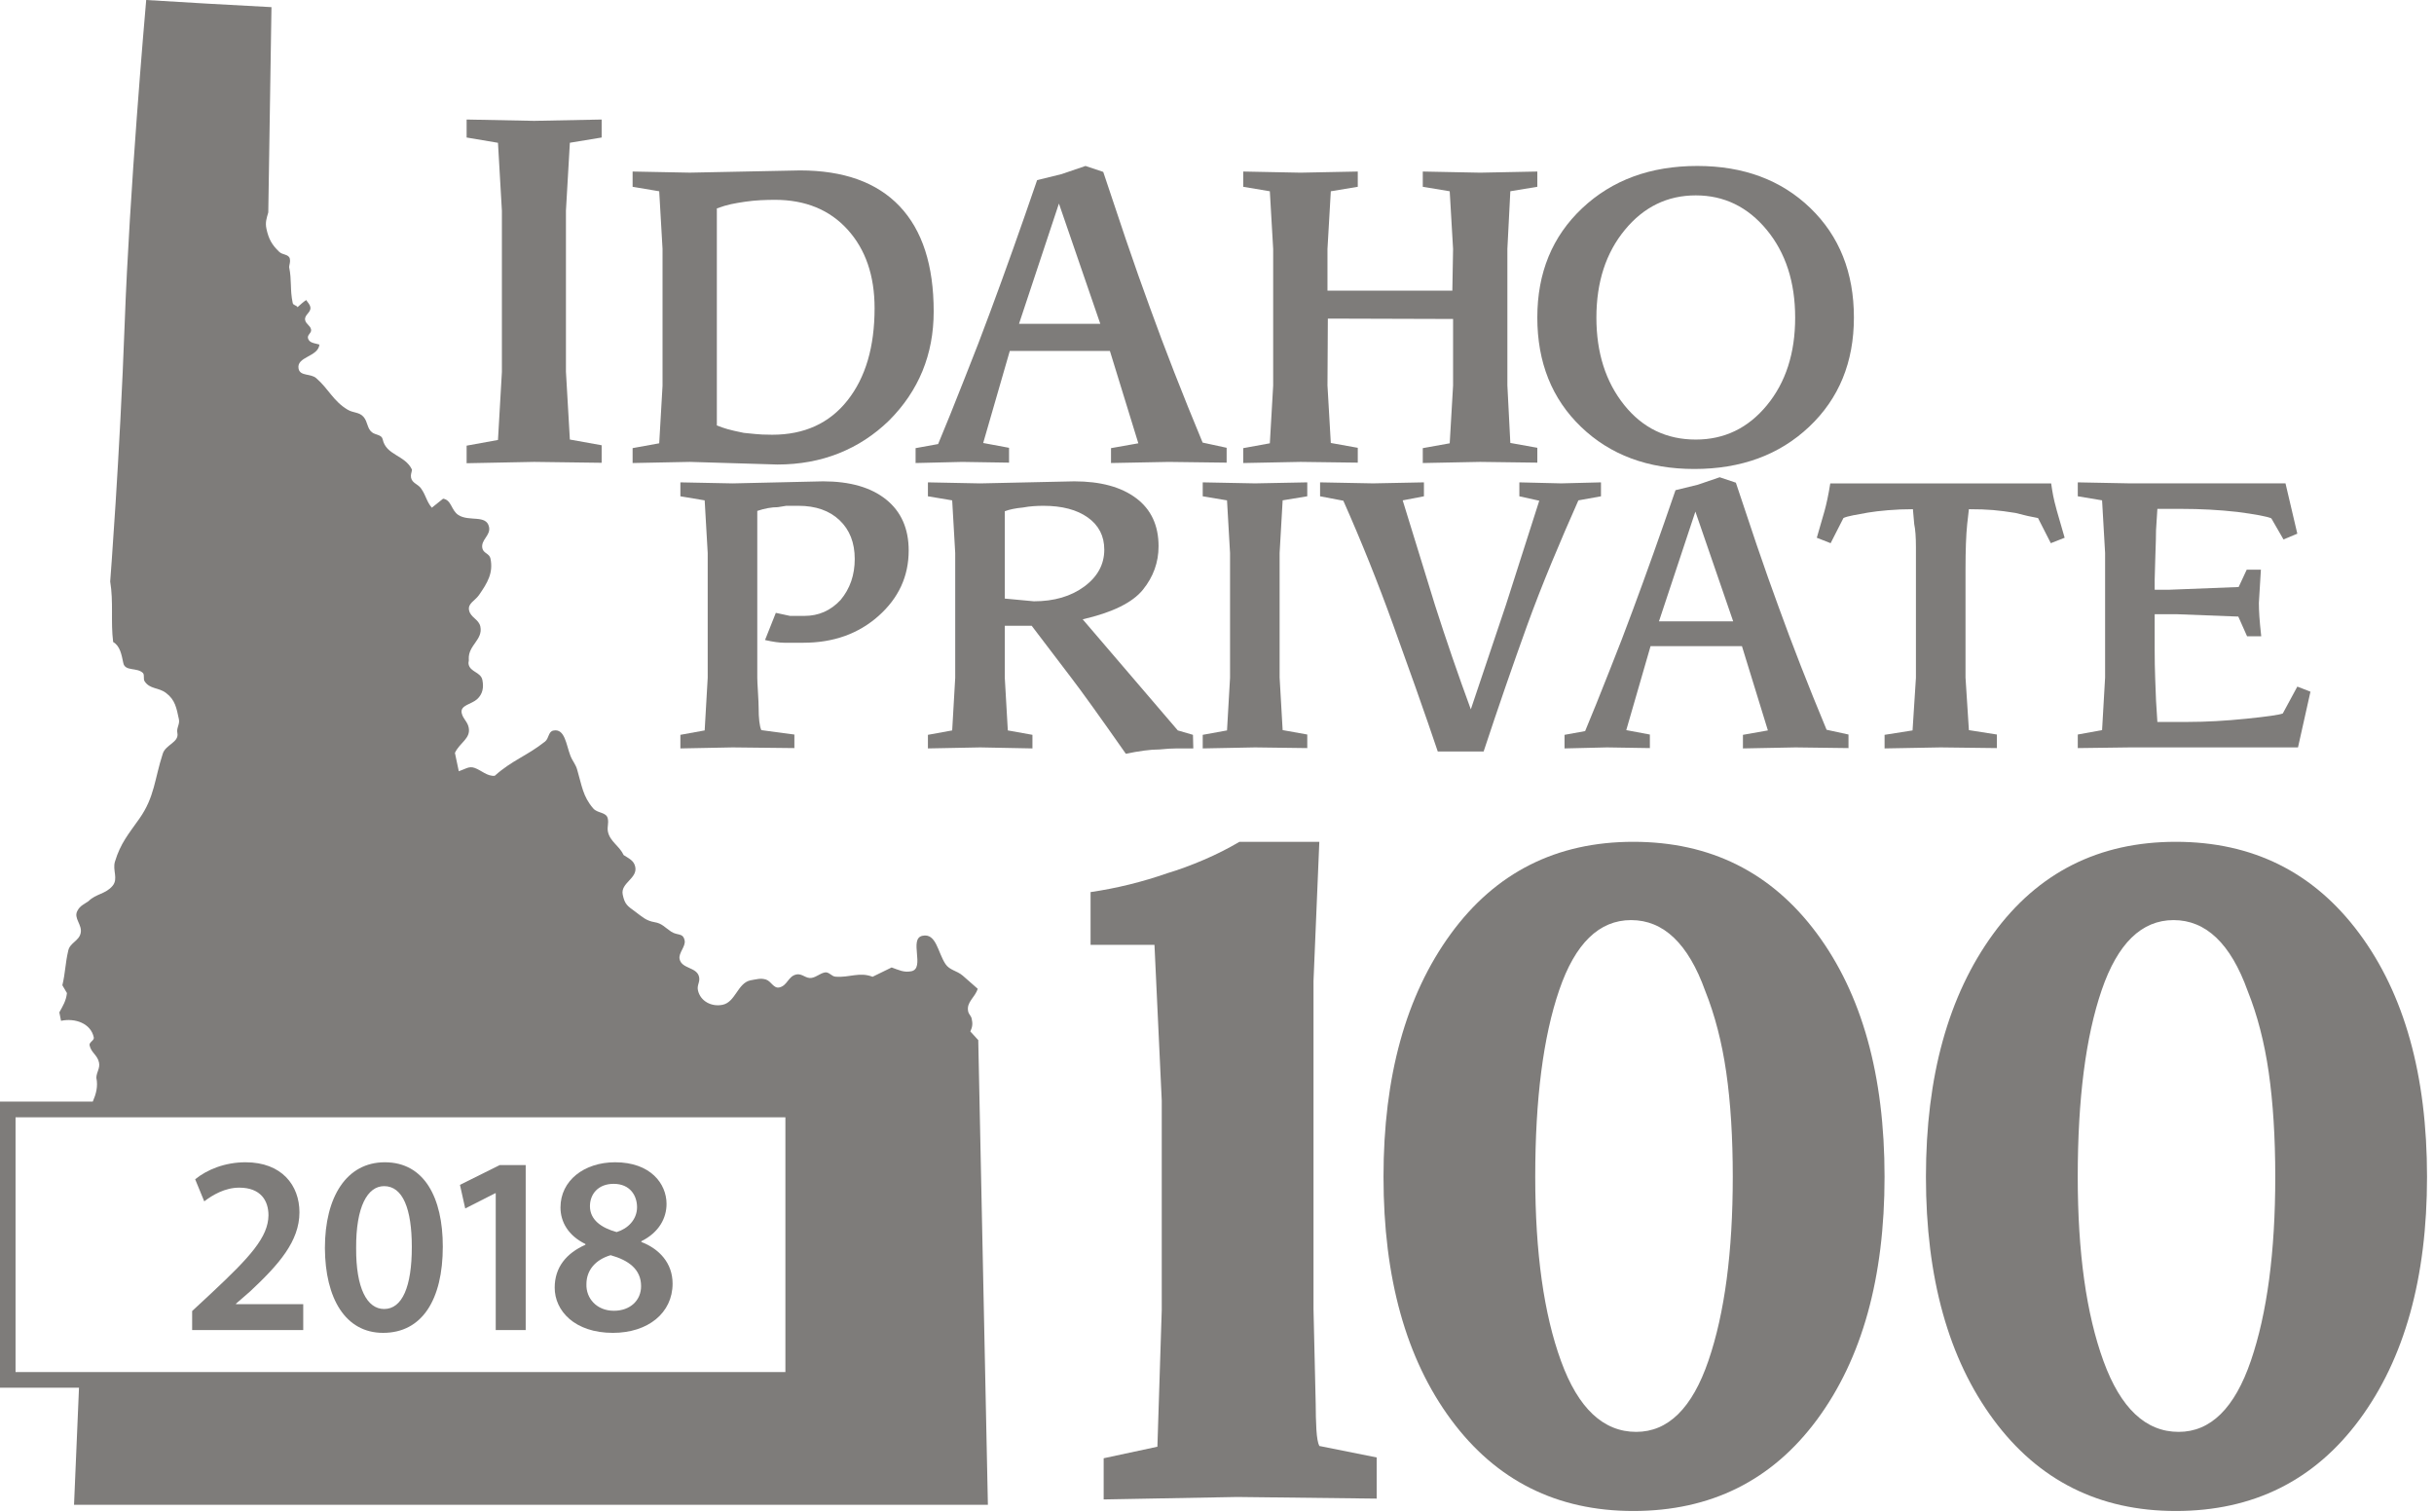 <?xml version="1.0" encoding="UTF-8"?>
<svg width="103px" height="64px" viewBox="0 0 103 64" version="1.1" xmlns="http://www.w3.org/2000/svg" xmlns:xlink="http://www.w3.org/1999/xlink">
    <!-- Generator: Sketch 53 (72520) - https://sketchapp.com -->
    <title>2018-idaho-private-100-logo</title>
    <desc>Created with Sketch.</desc>
    <g id="Symbols" stroke="none" stroke-width="1" fill="none" fill-rule="evenodd">
        <g id="Awards-Affiliations" transform="translate(-580, -26)" fill="#7E7C7A">
            <g id="2018-idaho-private-100-logo" transform="translate(580, 26)">
                <path d="M0.658,58.061 L33.236,58.061 L33.236,47.28 L0.658,47.28 L0.658,58.061 Z M41.805,63.678 L41.397,44.014 L41.062,43.649 C41.151,43.457 41.167,43.324 41.121,43.115 C41.098,42.989 40.996,42.926 40.97,42.8 C40.887,42.402 41.259,42.217 41.374,41.842 L40.739,41.285 C40.486,41.069 40.19,41.063 40.009,40.794 C39.683,40.303 39.62,39.474 39.035,39.6 C38.449,39.723 39.156,40.973 38.571,41.099 C38.252,41.166 38.031,41.046 37.732,40.94 L36.925,41.334 C36.366,41.119 35.961,41.374 35.369,41.331 C35.188,41.328 35.086,41.112 34.898,41.152 C34.688,41.199 34.576,41.331 34.362,41.378 C34.099,41.434 33.96,41.182 33.697,41.238 C33.348,41.312 33.322,41.713 32.976,41.786 C32.736,41.835 32.644,41.534 32.42,41.454 C32.183,41.378 32.016,41.444 31.759,41.484 C31.213,41.6 31.127,42.402 30.581,42.519 C30.114,42.618 29.633,42.369 29.534,41.901 C29.488,41.686 29.63,41.557 29.584,41.345 C29.495,40.914 28.847,41.01 28.758,40.582 C28.705,40.326 29.024,40.051 28.972,39.796 C28.899,39.461 28.679,39.604 28.402,39.425 C28.146,39.256 28.011,39.073 27.708,39.026 C27.336,38.964 27.175,38.795 26.882,38.579 C26.553,38.34 26.438,38.274 26.352,37.859 C26.25,37.362 26.987,37.176 26.882,36.682 C26.826,36.414 26.615,36.331 26.392,36.185 C26.214,35.8 25.816,35.614 25.727,35.2 C25.684,34.984 25.766,34.855 25.72,34.64 C25.661,34.357 25.289,34.424 25.105,34.212 C24.664,33.701 24.625,33.25 24.43,32.59 C24.365,32.338 24.226,32.212 24.138,31.98 C23.957,31.516 23.907,30.813 23.414,30.916 C23.2,30.962 23.233,31.247 23.065,31.38 C22.291,31.993 21.673,32.169 20.936,32.829 C20.61,32.856 20.38,32.6 20.08,32.494 C19.84,32.408 19.675,32.554 19.415,32.637 L19.251,31.861 C19.452,31.423 19.932,31.254 19.833,30.783 C19.781,30.528 19.593,30.428 19.537,30.173 C19.468,29.838 19.948,29.808 20.192,29.586 C20.426,29.37 20.478,29.092 20.412,28.77 C20.34,28.435 19.899,28.445 19.83,28.11 C19.81,28.031 19.853,27.964 19.837,27.885 C19.814,27.301 20.445,27.072 20.327,26.512 C20.261,26.204 19.916,26.137 19.85,25.829 C19.787,25.534 20.1,25.424 20.271,25.179 C20.623,24.668 20.883,24.25 20.755,23.634 C20.709,23.418 20.458,23.418 20.412,23.202 C20.337,22.841 20.771,22.662 20.695,22.301 C20.584,21.763 19.846,22.088 19.396,21.793 C19.09,21.594 19.109,21.156 18.751,21.103 L18.273,21.485 C18.053,21.226 18.03,20.977 17.829,20.686 C17.704,20.487 17.447,20.457 17.395,20.218 C17.368,20.082 17.421,20.002 17.434,19.873 C17.138,19.25 16.338,19.273 16.194,18.59 C16.151,18.388 15.894,18.414 15.743,18.295 C15.529,18.129 15.568,17.854 15.384,17.641 C15.2,17.429 14.95,17.482 14.71,17.336 C14.104,16.975 13.917,16.471 13.387,16.007 C13.15,15.794 12.706,15.93 12.636,15.609 C12.528,15.085 13.462,15.111 13.518,14.581 C13.327,14.521 13.077,14.521 13.031,14.305 C13.002,14.16 13.196,14.09 13.163,13.941 C13.127,13.768 12.949,13.719 12.913,13.546 C12.867,13.317 13.179,13.224 13.133,12.996 C13.104,12.86 13.025,12.81 12.959,12.697 C12.824,12.78 12.722,12.886 12.59,12.999 C12.544,12.909 12.409,12.926 12.386,12.82 C12.265,12.243 12.353,11.872 12.235,11.298 C12.248,11.168 12.294,11.086 12.265,10.95 C12.222,10.751 11.952,10.794 11.814,10.655 C11.501,10.356 11.366,10.107 11.274,9.676 C11.218,9.408 11.281,9.242 11.353,8.987 L11.488,0.302 C9.708,0.209 7.937,0.109 6.187,0 C6.131,0.63 5.479,8.128 5.278,13.646 C5.068,19.409 4.663,24.608 4.663,24.608 C4.808,25.477 4.679,26.293 4.788,27.168 C5.084,27.338 5.143,27.702 5.219,28.061 C5.295,28.419 5.795,28.233 6.048,28.478 C6.127,28.568 6.052,28.724 6.121,28.833 C6.348,29.175 6.713,29.082 7.029,29.327 C7.414,29.616 7.47,29.964 7.572,30.441 C7.615,30.65 7.46,30.806 7.506,31.015 C7.588,31.416 7.006,31.509 6.888,31.894 C6.539,32.965 6.545,33.724 5.9,34.64 C5.436,35.299 5.101,35.681 4.864,36.463 C4.755,36.828 5.012,37.18 4.768,37.481 C4.472,37.839 4.064,37.816 3.745,38.135 C3.557,38.267 3.386,38.327 3.278,38.539 C3.097,38.858 3.495,39.13 3.412,39.491 C3.343,39.816 2.958,39.899 2.889,40.224 C2.758,40.781 2.771,41.136 2.639,41.693 L2.833,42.024 C2.794,42.359 2.665,42.558 2.511,42.84 L2.583,43.198 C3.176,43.072 3.844,43.304 3.969,43.901 C3.995,44.034 3.761,44.1 3.791,44.236 C3.857,44.548 4.123,44.647 4.189,44.959 C4.242,45.211 4.087,45.353 4.077,45.606 C4.156,45.984 4.061,46.305 3.926,46.617 L0,46.617 L0,58.724 L3.343,58.724 L3.133,63.678 L41.805,63.678 Z" id="Fill-1"></path>
                <path d="M32.046,27.084 L32.046,28.675 C32.046,28.771 32.055,28.977 32.075,29.292 C32.094,29.607 32.103,29.822 32.103,29.937 C32.103,30.405 32.141,30.725 32.217,30.897 L33.616,31.084 L33.616,31.657 L31.004,31.628 L28.792,31.671 L28.792,31.096 L29.82,30.909 L29.948,28.68 L29.948,23.403 L29.82,21.174 L28.792,21.002 L28.792,20.412 L31.004,20.456 L34.829,20.369 C35.97,20.369 36.86,20.625 37.497,21.137 C38.134,21.649 38.453,22.369 38.453,23.296 C38.453,24.387 38.027,25.31 37.176,26.066 C36.324,26.822 35.266,27.199 34.001,27.199 L33.188,27.199 C32.978,27.199 32.707,27.161 32.374,27.084 L32.831,25.934 L33.43,26.063 L34.044,26.063 C34.643,26.063 35.152,25.839 35.571,25.389 C35.97,24.912 36.17,24.334 36.17,23.655 C36.17,22.967 35.956,22.42 35.528,22.014 C35.1,21.608 34.519,21.404 33.787,21.404 L33.273,21.404 C33.111,21.433 32.992,21.453 32.916,21.462 C32.65,21.462 32.36,21.515 32.046,21.62 L32.046,25.934 L32.046,27.084 Z" id="Fill-3"></path>
                <path d="M42.52,25.33 L43.752,25.445 C44.61,25.445 45.322,25.236 45.885,24.82 C46.448,24.403 46.73,23.882 46.73,23.259 C46.73,22.684 46.498,22.231 46.035,21.9 C45.572,21.57 44.945,21.404 44.152,21.404 C44.019,21.404 43.88,21.409 43.737,21.419 C43.594,21.428 43.446,21.448 43.293,21.476 C42.979,21.505 42.721,21.558 42.52,21.634 L42.52,25.33 Z M42.52,26.48 L42.52,28.681 L42.648,30.909 L43.69,31.096 L43.69,31.671 L41.478,31.628 L39.267,31.671 L39.267,31.096 L40.294,30.909 L40.422,28.681 L40.422,23.403 L40.294,21.174 L39.267,21.002 L39.267,20.412 L41.478,20.456 L45.46,20.369 C46.573,20.369 47.445,20.606 48.078,21.081 C48.711,21.555 49.027,22.234 49.027,23.116 C49.027,23.796 48.806,24.41 48.364,24.956 C47.921,25.503 47.072,25.919 45.816,26.208 L49.841,30.909 L50.483,31.096 L50.497,31.671 L49.812,31.671 C49.593,31.671 49.346,31.686 49.07,31.715 C48.87,31.715 48.649,31.731 48.407,31.764 C48.164,31.796 47.909,31.842 47.643,31.898 C46.522,30.298 45.747,29.22 45.319,28.664 L43.659,26.482 L42.52,26.48 Z" id="Fill-4"></path>
                <polygon id="Fill-5" points="54.15 28.67 54.278 30.896 55.32 31.083 55.32 31.657 53.108 31.628 50.896 31.671 50.896 31.096 51.924 30.909 52.052 28.681 52.052 23.403 51.924 21.174 50.896 21.002 50.896 20.412 53.108 20.455 55.32 20.412 55.32 21.001 54.278 21.173 54.15 23.399"></polygon>
                <path d="M64.295,21.002 L64.295,20.412 L66.065,20.455 L67.749,20.412 L67.749,21.002 L66.793,21.174 C66.412,22.028 66.034,22.907 65.658,23.813 C65.282,24.719 64.937,25.603 64.624,26.466 C64.015,28.153 63.401,29.931 62.783,31.801 L60.842,31.801 C60.604,31.091 60.29,30.185 59.901,29.083 C59.51,27.981 59.196,27.104 58.958,26.452 C58.312,24.659 57.608,22.905 56.846,21.189 L55.862,21.002 L55.862,20.412 L58.103,20.455 L60.257,20.412 L60.257,21.002 L59.358,21.174 L60.728,25.618 C61.194,27.075 61.698,28.541 62.241,30.018 L63.725,25.603 L65.137,21.189 L64.295,21.002 Z" id="Fill-6"></path>
                <path d="M73.343,26.293 L71.744,21.649 L70.203,26.293 L73.343,26.293 Z M78.223,31.083 L78.223,31.657 L75.983,31.628 L73.756,31.671 L73.756,31.096 L74.812,30.909 L73.714,27.343 L69.847,27.343 L68.819,30.897 L69.818,31.084 L69.818,31.657 L68.005,31.628 L66.207,31.671 L66.207,31.096 L67.078,30.938 C67.363,30.257 67.706,29.409 68.105,28.393 C68.477,27.463 68.805,26.61 69.09,25.833 C69.661,24.299 70.265,22.603 70.903,20.743 L71.844,20.513 L72.772,20.196 L73.457,20.426 C73.761,21.345 74.051,22.212 74.327,23.026 C74.66,24.002 74.969,24.878 75.255,25.654 C75.835,27.262 76.515,29.005 77.296,30.881 L78.223,31.083 Z" id="Fill-7"></path>
                <path d="M83.175,28.672 L83.318,30.897 L84.502,31.083 L84.502,31.657 L82.119,31.628 L79.75,31.671 L79.75,31.096 L80.934,30.909 L81.077,28.68 L81.077,24.108 L81.077,23.806 L81.077,23.547 L81.077,23.332 L81.077,23.159 C81.077,22.727 81.053,22.402 81.005,22.181 L80.949,21.548 C80.587,21.548 80.235,21.562 79.893,21.591 C79.55,21.62 79.267,21.654 79.044,21.692 C78.82,21.73 78.61,21.769 78.416,21.807 C78.221,21.845 78.085,21.884 78.009,21.922 L77.467,22.986 L76.882,22.756 L77.21,21.62 C77.248,21.486 77.288,21.318 77.331,21.117 C77.374,20.915 77.414,20.695 77.452,20.456 L86.799,20.456 C86.828,20.657 86.856,20.832 86.885,20.98 C86.913,21.129 86.966,21.342 87.042,21.62 L87.37,22.756 L86.785,22.986 L86.243,21.922 C86.109,21.893 85.967,21.865 85.814,21.836 C85.595,21.778 85.42,21.735 85.286,21.706 C84.935,21.649 84.618,21.608 84.338,21.584 C84.057,21.56 83.717,21.548 83.318,21.548 L83.246,22.181 C83.198,22.641 83.175,23.283 83.175,24.108 L83.175,28.672 Z" id="Fill-8"></path>
                <path d="M90.138,31.628 L87.926,31.657 L87.926,31.083 L88.954,30.896 L89.082,28.67 L89.082,23.399 L88.954,21.173 L87.926,21.001 L87.926,20.412 L90.138,20.455 L96.716,20.455 L97.216,22.584 L96.631,22.828 L96.117,21.936 C96.041,21.898 95.875,21.855 95.618,21.807 C95.361,21.759 95.047,21.711 94.676,21.663 C93.915,21.577 93.12,21.534 92.293,21.534 L91.294,21.534 L91.237,22.44 C91.237,22.641 91.228,23.01 91.208,23.547 C91.189,24.084 91.18,24.414 91.18,24.539 L91.18,24.956 L91.793,24.956 L94.733,24.841 L95.075,24.107 L95.675,24.107 L95.589,25.517 C95.589,25.68 95.596,25.869 95.61,26.085 C95.625,26.301 95.651,26.581 95.689,26.926 L95.09,26.926 L94.719,26.092 L92.093,25.991 L91.18,25.991 L91.18,27.545 C91.18,27.918 91.187,28.302 91.201,28.695 C91.215,29.088 91.228,29.404 91.237,29.644 L91.294,30.55 L92.593,30.55 C93.353,30.55 94.179,30.504 95.068,30.413 C95.958,30.322 96.469,30.248 96.602,30.191 L97.216,29.055 L97.772,29.27 L97.245,31.628 L90.138,31.628 Z" id="Fill-9"></path>
                <polygon id="Fill-10" points="23.949 15.725 24.115 18.6 25.46 18.842 25.46 19.584 22.603 19.546 19.746 19.602 19.746 18.859 21.073 18.618 21.239 15.738 21.239 8.921 21.073 6.043 19.746 5.819 19.746 5.058 22.603 5.114 25.46 5.058 25.46 5.819 24.115 6.041 23.949 8.917"></polygon>
                <path d="M37.01,13.041 C37.01,11.665 36.629,10.557 35.869,9.717 C35.108,8.877 34.081,8.456 32.789,8.456 C32.591,8.456 32.388,8.462 32.179,8.472 C31.971,8.483 31.757,8.504 31.539,8.535 C31.319,8.567 31.121,8.601 30.944,8.638 C30.767,8.675 30.564,8.735 30.335,8.819 L30.335,18.003 C30.491,18.066 30.642,18.118 30.788,18.16 C30.934,18.202 31.163,18.255 31.476,18.318 C31.872,18.36 32.133,18.383 32.258,18.388 C32.382,18.394 32.523,18.397 32.679,18.397 C34.034,18.397 35.095,17.914 35.861,16.947 C36.627,15.981 37.01,14.679 37.01,13.041 L37.01,13.041 Z M28.037,10.536 L27.896,8.094 L26.77,7.905 L26.77,7.259 L29.194,7.306 L33.852,7.212 C35.707,7.212 37.114,7.719 38.073,8.732 C39.032,9.746 39.511,11.229 39.511,13.182 C39.511,14.999 38.88,16.538 37.62,17.798 C36.994,18.407 36.285,18.869 35.493,19.184 C34.701,19.499 33.836,19.657 32.898,19.657 L29.194,19.546 L26.77,19.594 L26.77,18.963 L27.896,18.759 L28.037,16.317 L28.037,10.536 Z" id="Fill-11"></path>
                <path d="M46.561,13.702 L44.811,8.614 L43.122,13.702 L46.561,13.702 Z M51.908,18.949 L51.908,19.578 L49.453,19.547 L47.015,19.594 L47.015,18.964 L48.171,18.759 L46.968,14.852 L42.731,14.852 L41.606,18.746 L42.7,18.95 L42.7,19.578 L40.715,19.547 L38.745,19.594 L38.745,18.964 L39.699,18.791 C40.011,18.045 40.387,17.115 40.824,16.002 C41.231,14.984 41.59,14.049 41.903,13.198 C42.528,11.518 43.19,9.659 43.888,7.622 L44.92,7.369 L45.936,7.023 L46.686,7.275 C47.02,8.282 47.338,9.231 47.64,10.122 C48.005,11.192 48.344,12.152 48.656,13.002 C49.292,14.764 50.037,16.673 50.892,18.729 L51.908,18.949 Z" id="Fill-12"></path>
                <polygon id="Fill-13" points="53.877 10.536 53.736 8.094 52.611 7.905 52.611 7.259 55.034 7.307 57.457 7.259 57.457 7.905 56.316 8.094 56.175 10.536 56.175 12.3 61.459 12.3 61.49 10.536 61.348 8.094 60.208 7.905 60.208 7.259 62.639 7.307 65.055 7.259 65.055 7.904 63.913 8.093 63.788 10.532 63.788 16.306 63.913 18.744 65.055 18.949 65.055 19.578 62.632 19.546 60.208 19.594 60.208 18.964 61.348 18.759 61.49 16.317 61.49 13.498 56.191 13.482 56.175 16.31 56.316 18.745 57.457 18.95 57.457 19.578 55.034 19.546 52.611 19.594 52.611 18.964 53.736 18.759 53.877 16.317"></polygon>
                <path d="M75.966,13.442 C75.966,11.938 75.565,10.7 74.763,9.727 C73.96,8.754 72.959,8.268 71.761,8.268 C70.562,8.268 69.562,8.754 68.76,9.727 C67.957,10.7 67.555,11.938 67.555,13.442 C67.555,14.926 67.947,16.156 68.728,17.134 C69.51,18.112 70.52,18.601 71.761,18.601 C72.97,18.601 73.973,18.118 74.77,17.15 C75.567,16.182 75.966,14.947 75.966,13.442 M78.452,13.435 C78.452,15.325 77.821,16.866 76.56,18.058 C75.299,19.25 73.679,19.846 71.698,19.846 C69.739,19.846 68.142,19.253 66.907,18.066 C65.672,16.879 65.055,15.335 65.055,13.435 C65.055,11.544 65.688,10.003 66.954,8.811 C68.22,7.619 69.844,7.023 71.824,7.023 C73.783,7.023 75.377,7.617 76.607,8.803 C77.837,9.99 78.452,11.534 78.452,13.435" id="Fill-14"></path>
                <path d="M55.584,55.406 L55.677,59.412 C55.677,59.784 55.687,60.143 55.706,60.492 C55.727,60.841 55.769,61.073 55.83,61.189 L58.257,61.676 L58.257,63.417 L52.357,63.348 L46.704,63.452 L46.704,61.709 L48.978,61.221 L49.162,55.431 L49.162,46.574 L48.854,39.983 L46.15,39.983 L46.15,37.751 C47.257,37.589 48.342,37.321 49.407,36.949 C49.878,36.809 50.386,36.623 50.929,36.39 C51.472,36.159 51.978,35.902 52.45,35.623 L55.83,35.623 L55.584,41.51 L55.584,55.406 Z" id="Fill-15"></path>
                <path d="M73.326,49.8 C73.326,48.129 73.234,46.655 73.05,45.378 C72.866,44.101 72.568,42.953 72.159,41.931 C71.442,39.934 70.397,38.936 69.024,38.936 C67.672,38.936 66.657,39.923 65.982,41.897 C65.306,43.869 64.967,46.504 64.967,49.8 C64.967,53.003 65.331,55.603 66.059,57.599 C66.785,59.595 67.847,60.593 69.239,60.593 C70.591,60.593 71.61,59.589 72.296,57.581 C72.983,55.574 73.326,52.979 73.326,49.8 M79.749,49.8 C79.749,54.072 78.796,57.497 76.891,60.075 C74.986,62.651 72.393,63.941 69.117,63.941 C65.879,63.941 63.309,62.651 61.404,60.075 C59.498,57.497 58.546,54.072 58.546,49.8 C58.546,45.551 59.493,42.125 61.388,39.525 C63.283,36.924 65.859,35.623 69.117,35.623 C72.374,35.623 74.96,36.912 76.876,39.49 C78.791,42.068 79.749,45.504 79.749,49.8" id="Fill-16"></path>
                <path d="M96.283,49.8 C96.283,48.129 96.189,46.655 96.006,45.378 C95.822,44.101 95.524,42.953 95.114,41.931 C94.396,39.934 93.351,38.936 91.98,38.936 C90.627,38.936 89.614,39.923 88.938,41.897 C88.262,43.869 87.924,46.504 87.924,49.8 C87.924,53.003 88.287,55.603 89.014,57.599 C89.742,59.595 90.801,60.593 92.195,60.593 C93.547,60.593 94.566,59.589 95.252,57.581 C95.938,55.574 96.283,52.979 96.283,49.8 M102.705,49.8 C102.705,54.072 101.752,57.497 99.846,60.075 C97.941,62.651 95.35,63.941 92.072,63.941 C88.835,63.941 86.263,62.651 84.359,60.075 C82.453,57.497 81.5,54.072 81.5,49.8 C81.5,45.551 82.449,42.125 84.343,39.525 C86.238,36.924 88.815,35.623 92.072,35.623 C95.329,35.623 97.915,36.912 99.831,39.49 C101.747,42.068 102.705,45.504 102.705,49.8" id="Fill-17"></path>
                <path d="M8.131,56.285 L8.131,55.479 L8.952,54.716 C10.583,53.191 11.35,52.353 11.361,51.429 C11.361,50.806 11.031,50.258 10.124,50.258 C9.517,50.258 8.994,50.57 8.643,50.838 L8.259,49.904 C8.76,49.495 9.517,49.184 10.391,49.184 C11.926,49.184 12.672,50.162 12.672,51.3 C12.672,52.525 11.798,53.513 10.593,54.641 L9.986,55.168 L9.986,55.189 L12.832,55.189 L12.832,56.285 L8.131,56.285 Z" id="Fill-18"></path>
                <path d="M15.071,52.815 C15.061,54.512 15.53,55.393 16.255,55.393 C17.022,55.393 17.427,54.448 17.427,52.772 C17.427,51.15 17.044,50.194 16.255,50.194 C15.551,50.194 15.061,51.064 15.071,52.815 M18.738,52.751 C18.738,54.996 17.864,56.403 16.212,56.403 C14.613,56.403 13.76,54.942 13.749,52.815 C13.749,50.645 14.666,49.184 16.286,49.184 C17.96,49.184 18.738,50.688 18.738,52.751" id="Fill-19"></path>
                <polygon id="Fill-20" points="20.978 50.494 20.956 50.494 19.687 51.139 19.464 50.14 21.148 49.302 22.246 49.302 22.246 56.285 20.978 56.285"></polygon>
                <path d="M24.965,51.042 C24.965,51.612 25.434,51.956 26.095,52.138 C26.564,51.998 26.958,51.612 26.958,51.086 C26.958,50.602 26.67,50.097 25.967,50.097 C25.306,50.097 24.965,50.538 24.965,51.042 L24.965,51.042 Z M27.129,54.426 C27.129,53.717 26.607,53.331 25.839,53.116 C25.189,53.309 24.816,53.76 24.816,54.34 C24.794,54.931 25.242,55.468 25.978,55.468 C26.67,55.468 27.129,55.028 27.129,54.426 L27.129,54.426 Z M24.773,52.643 C24.048,52.289 23.718,51.709 23.718,51.096 C23.718,49.958 24.72,49.184 26.031,49.184 C27.523,49.184 28.206,50.086 28.206,50.946 C28.206,51.537 27.897,52.149 27.14,52.525 L27.14,52.557 C27.897,52.847 28.462,53.449 28.462,54.319 C28.462,55.565 27.417,56.403 25.935,56.403 C24.315,56.403 23.473,55.468 23.473,54.491 C23.473,53.621 23.974,53.03 24.773,52.675 L24.773,52.643 Z" id="Fill-21"></path>
            </g>
        </g>
    </g>
</svg>